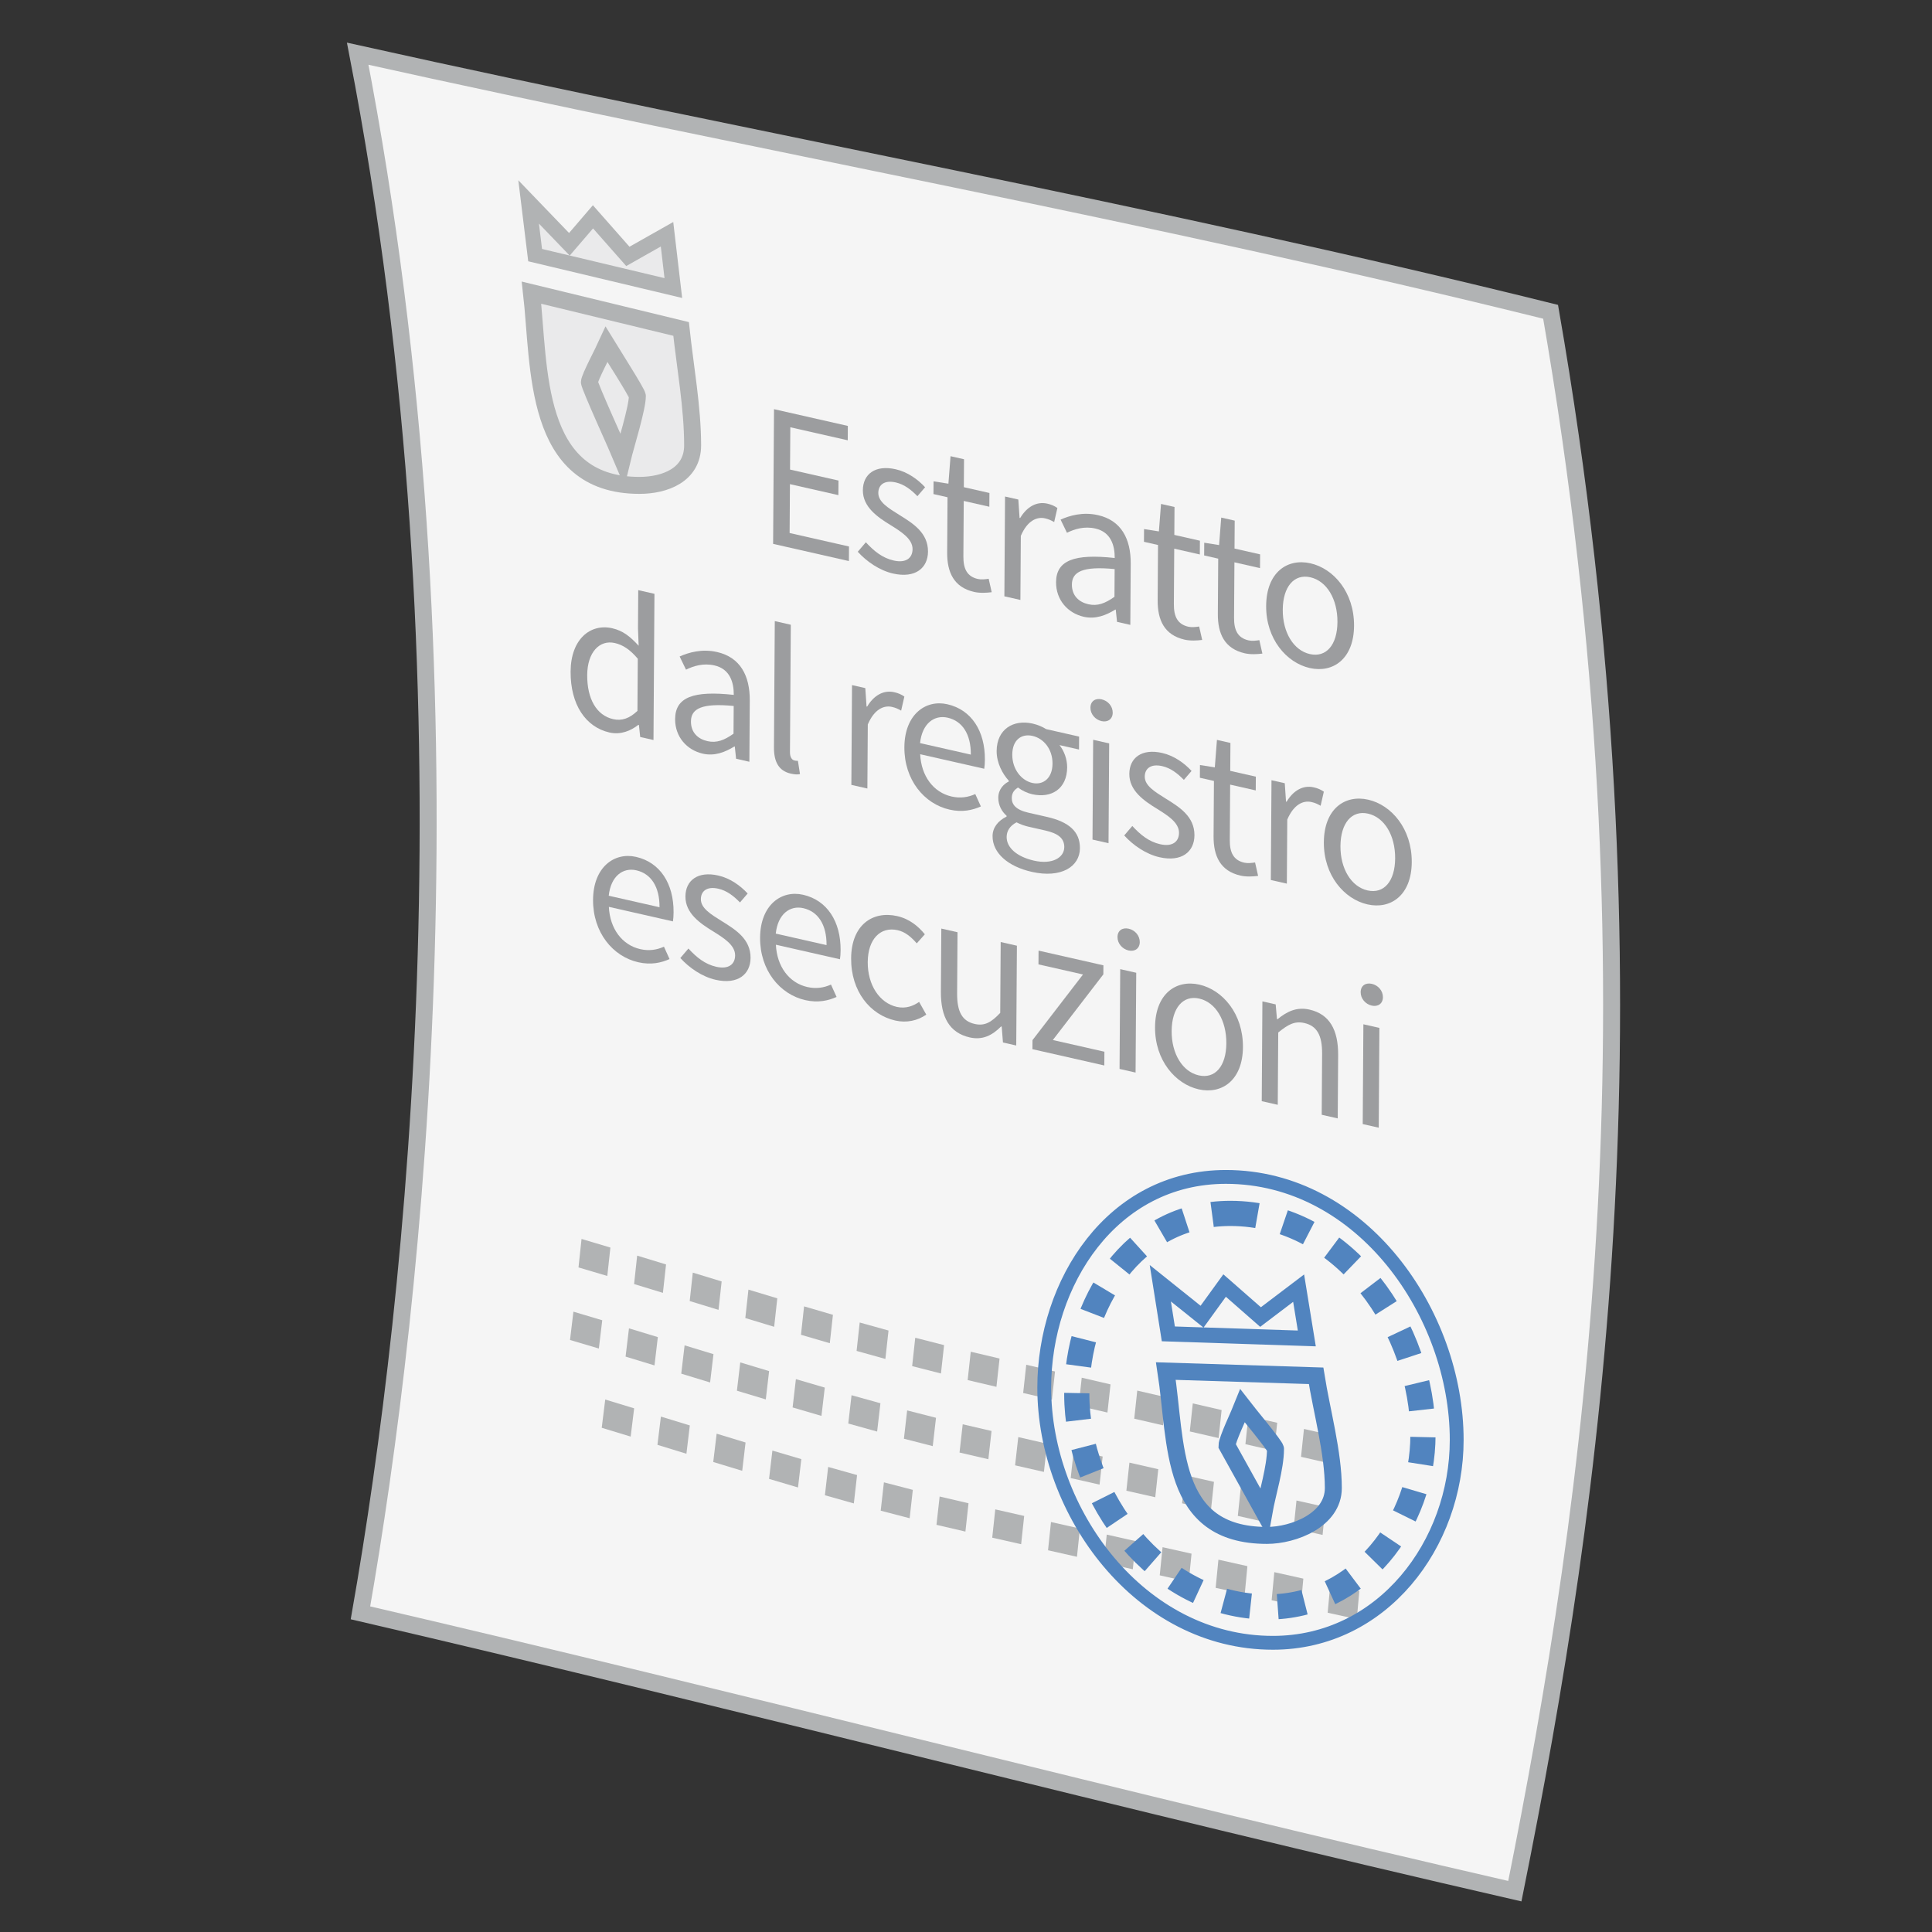 <?xml version="1.0" encoding="UTF-8" standalone="no"?>
<!DOCTYPE svg PUBLIC "-//W3C//DTD SVG 1.1//EN" "http://www.w3.org/Graphics/SVG/1.1/DTD/svg11.dtd">
<svg width="100%" height="100%" viewBox="0 0 296 296" version="1.1" xmlns="http://www.w3.org/2000/svg" xmlns:xlink="http://www.w3.org/1999/xlink" xml:space="preserve" xmlns:serif="http://www.serif.com/" style="fill-rule:evenodd;clip-rule:evenodd;stroke-miterlimit:3.864;">
    <rect x="0" y="0" width="296" height="296" fill="#333333" stroke="none"/>
    <rect id="ArtBoard1" x="0" y="0" width="295.276" height="295.276" style="fill:none;"/>
    <g>
        <path d="M54.804,8.229C115.904,21.812 176.211,32.548 237.567,47.77C255.541,151.301 244.15,229.69 232.088,289.745C172.613,276.082 113.451,260.635 55.226,247.101C63.694,198.829 73.755,105.951 54.804,8.229Z" style="fill:rgb(245,245,245);fill-rule:nonzero;stroke:rgb(177,179,180);stroke-width:2.6px;"/>
        <path d="M89.098,189.819L93.519,191.136L93.044,195.49L88.631,194.181L89.098,189.819Z" style="fill:rgb(177,179,180);"/>
        <path d="M97.619,192.374L102.044,193.724L101.564,198.078L97.148,196.728L97.619,192.374Z" style="fill:rgb(177,179,180);"/>
        <path d="M106.143,194.978L110.564,196.328L110.085,200.683L105.668,199.333L106.143,194.978Z" style="fill:rgb(177,179,180);"/>
        <path d="M114.668,197.583L119.089,198.916L118.609,203.278L114.189,201.937L114.668,197.583Z" style="fill:rgb(177,179,180);"/>
        <path d="M123.192,200.146L127.613,201.442L127.134,205.792L122.717,204.5L123.192,200.146Z" style="fill:rgb(177,179,180);"/>
        <path d="M131.713,202.62L136.129,203.849L135.65,208.203L131.238,206.974L131.713,202.62Z" style="fill:rgb(177,179,180);"/>
        <path d="M140.225,204.956L144.642,206.085L144.163,210.431L139.75,209.301L140.225,204.956Z" style="fill:rgb(177,179,180);"/>
        <path d="M148.729,207.096L153.142,208.138L152.663,212.475L148.254,211.442L148.729,207.096Z" style="fill:rgb(177,179,180);"/>
        <path d="M157.23,209.09L161.638,210.123L161.167,214.444L156.759,213.419L157.23,209.09Z" style="fill:rgb(177,179,180);"/>
        <path d="M165.73,211.076L170.142,212.101L169.671,216.413L165.263,215.396L165.73,211.076Z" style="fill:rgb(177,179,180);"/>
        <path d="M174.238,213.053L178.651,214.07L178.184,218.374L173.776,217.357L174.238,213.053Z" style="fill:rgb(177,179,180);"/>
        <path d="M182.746,215.014L187.163,216.031L186.705,220.327L182.288,219.31L182.746,215.014Z" style="fill:rgb(177,179,180);"/>
        <path d="M191.263,216.976L195.679,217.984L195.225,222.271L190.809,221.263L191.263,216.976Z" style="fill:rgb(177,179,180);"/>
        <path d="M199.779,218.928L204.204,219.937L203.754,224.212L199.329,223.199L199.779,218.928Z" style="fill:rgb(177,179,180);"/>
        <path d="M87.853,200.96L92.27,202.276L91.749,206.606L87.332,205.297L87.853,200.96Z" style="fill:rgb(177,179,180);"/>
        <path d="M96.365,203.515L100.786,204.857L100.274,209.194L95.844,207.844L96.365,203.515Z" style="fill:rgb(177,179,180);"/>
        <path d="M104.886,206.119L109.311,207.469L108.794,211.807L104.374,210.457L104.886,206.119Z" style="fill:rgb(177,179,180);"/>
        <path d="M113.414,208.732L117.835,210.065L117.327,214.403L112.902,213.069L113.414,208.732Z" style="fill:rgb(177,179,180);"/>
        <path d="M121.939,211.295L126.364,212.591L125.856,216.928L121.435,215.633L121.939,211.295Z" style="fill:rgb(177,179,180);"/>
        <path d="M130.464,213.761L134.889,214.99L134.384,219.328L129.964,218.098L130.464,213.761Z" style="fill:rgb(177,179,180);"/>
        <path d="M138.984,216.088L143.405,217.218L142.905,221.559L138.488,220.426L138.984,216.088Z" style="fill:rgb(177,179,180);"/>
        <path d="M147.496,218.213L151.913,219.238L151.426,223.567L147.009,222.542L147.496,218.213Z" style="fill:rgb(177,179,180);"/>
        <path d="M156.009,220.174L160.421,221.191L159.938,225.511L155.521,224.503L156.009,220.174Z" style="fill:rgb(177,179,180);"/>
        <path d="M164.517,222.135L168.938,223.152L168.463,227.456L164.042,226.456L164.517,222.135Z" style="fill:rgb(177,179,180);"/>
        <path d="M173.038,224.088L177.459,225.096L176.996,229.392L172.571,228.392L173.038,224.088Z" style="fill:rgb(177,179,180);"/>
        <path d="M181.562,226.025L185.991,227.033L185.533,231.321L181.104,230.321L181.562,226.025Z" style="fill:rgb(177,179,180);"/>
        <path d="M190.095,227.962L194.524,228.962L194.079,233.253L189.645,232.249L190.095,227.962Z" style="fill:rgb(177,179,180);"/>
        <path d="M198.632,229.891L203.061,230.882L202.632,235.166L198.194,234.17L198.632,229.891Z" style="fill:rgb(177,179,180);"/>
        <path d="M92.728,214.42L97.157,215.77L96.624,220.099L92.19,218.749L92.728,214.42Z" style="fill:rgb(177,179,180);"/>
        <path d="M101.256,217.033L105.686,218.391L105.165,222.728L100.727,221.362L101.256,217.033Z" style="fill:rgb(177,179,180);"/>
        <path d="M109.797,219.653L114.226,221.003L113.714,225.341L109.276,223.991L109.797,219.653Z" style="fill:rgb(177,179,180);"/>
        <path d="M118.338,222.241L122.771,223.549L122.263,227.895L117.826,226.578L118.338,222.241Z" style="fill:rgb(177,179,180);"/>
        <path d="M126.883,224.747L131.312,225.993L130.816,230.339L126.383,229.085L126.883,224.747Z" style="fill:rgb(177,179,180);"/>
        <path d="M135.424,227.107L139.853,228.261L139.366,232.607L134.932,231.453L135.424,227.107Z" style="fill:rgb(177,179,180);"/>
        <path d="M143.961,229.28L148.386,230.313L147.911,234.651L143.477,233.618L143.961,229.28Z" style="fill:rgb(177,179,180);"/>
        <path d="M152.485,231.25L156.914,232.258L156.448,236.587L152.019,235.587L152.485,231.25Z" style="fill:rgb(177,179,180);"/>
        <path d="M161.022,233.186L165.455,234.186L165.001,238.516L160.568,237.516L161.022,233.186Z" style="fill:rgb(177,179,180);"/>
        <path d="M169.563,235.115L173.996,236.115L173.559,240.428L169.117,239.436L169.563,235.115Z" style="fill:rgb(177,179,180);"/>
        <path d="M178.116,237.044L182.554,238.036L182.124,242.348L177.683,241.356L178.116,237.044Z" style="fill:rgb(177,179,180);"/>
        <path d="M186.673,238.956L191.115,239.948L190.702,244.261L186.248,243.269L186.673,238.956Z" style="fill:rgb(177,179,180);"/>
        <path d="M195.238,240.869L199.684,241.861L199.284,246.165L194.826,245.173L195.238,240.869Z" style="fill:rgb(177,179,180);"/>
        <path d="M203.811,242.781L208.261,243.756L207.874,248.064L203.411,247.085L203.811,242.781Z" style="fill:rgb(177,179,180);"/>
        <g>
            <path d="M187.813,180.314C208.663,180.314 223.18,201.293 223.18,220.614C223.18,236.539 211.821,251.693 195.017,251.693C174.692,251.693 159.988,231.706 159.988,212.606C159.988,196.535 170.355,180.314 187.813,180.314Z" style="fill:none;fill-rule:nonzero;stroke:rgb(81,132,191);stroke-width:2.12px;"/>
            <path d="M188.497,185.905C206.122,185.905 218.009,203.688 218.009,219.897C218.009,233.217 208.289,246.201 194.251,246.201C177.405,246.201 164.972,229.434 164.972,213.584C164.972,199.884 173.464,185.905 188.497,185.905Z" style="fill:none;fill-rule:nonzero;stroke:rgb(81,132,191);stroke-width:3.86px;stroke-dasharray:4.17,4.17;"/>
            <g>
                <path d="M178.621,210.059L201.638,210.784C202.496,216.179 204.279,222.584 204.279,227.979C204.279,232.879 198.2,235.238 194.117,235.238C179.067,235.238 180.346,221.184 178.621,210.059Z" style="fill:none;fill-rule:nonzero;stroke:rgb(81,132,191);stroke-width:2.6px;"/>
                <path d="M177.771,196.607L184.166,201.727L187.621,196.957L193.125,201.782L198.962,197.357L200.216,205.061L179,204.361L177.771,196.607Z" style="fill:none;fill-rule:nonzero;stroke:rgb(81,132,191);stroke-width:2.33px;"/>
                <path d="M190.369,215.413C189.931,216.53 187.985,220.58 187.985,221.484L193.652,231.697C194.173,228.767 195.419,224.876 195.419,221.98C195.419,221.526 190.969,216.197 190.369,215.413Z" style="fill:none;fill-rule:nonzero;stroke:rgb(81,132,191);stroke-width:2.6px;"/>
            </g>
        </g>
        <g transform="matrix(0.807,0.183,-0.005,0.755,-948.718,-2517.71)">
            <g transform="matrix(0.89,0,0,1,144.253,0)">
                <g transform="matrix(41.667,0,0,41.667,1341.84,3119.87)">
                    <path d="M0.087,-0L0.475,-0L0.475,-0.071L0.171,-0.071L0.171,-0.309L0.419,-0.309L0.419,-0.38L0.171,-0.38L0.171,-0.586L0.465,-0.586L0.465,-0.656L0.087,-0.656L0.087,-0Z" style="fill:rgb(156,157,159);fill-rule:nonzero;"/>
                </g>
                <g transform="matrix(41.667,0,0,41.667,1362.34,3119.87)">
                    <path d="M0.028,-0.055C0.074,-0.017 0.14,0.012 0.209,0.012C0.324,0.012 0.387,-0.054 0.387,-0.133C0.387,-0.225 0.309,-0.254 0.239,-0.28C0.184,-0.301 0.131,-0.319 0.131,-0.364C0.131,-0.401 0.159,-0.434 0.22,-0.434C0.263,-0.434 0.298,-0.416 0.331,-0.391L0.37,-0.443C0.333,-0.473 0.28,-0.498 0.219,-0.498C0.114,-0.498 0.052,-0.438 0.052,-0.36C0.052,-0.278 0.128,-0.245 0.197,-0.22C0.25,-0.2 0.308,-0.178 0.308,-0.128C0.308,-0.086 0.276,-0.052 0.212,-0.052C0.154,-0.052 0.111,-0.076 0.069,-0.11L0.028,-0.055Z" style="fill:rgb(156,157,159);fill-rule:nonzero;"/>
                </g>
                <g transform="matrix(41.667,0,0,41.667,1378.55,3119.87)">
                    <path d="M0.096,-0.15C0.096,-0.054 0.131,0.012 0.235,0.012C0.265,0.012 0.298,0.003 0.325,-0.006L0.309,-0.068C0.293,-0.062 0.271,-0.055 0.254,-0.055C0.198,-0.055 0.179,-0.089 0.179,-0.149L0.179,-0.419L0.31,-0.419L0.31,-0.486L0.179,-0.486L0.179,-0.622L0.11,-0.622L0.1,-0.486L0.024,-0.481L0.024,-0.419L0.096,-0.419L0.096,-0.15Z" style="fill:rgb(156,157,159);fill-rule:nonzero;"/>
                </g>
                <g transform="matrix(41.667,0,0,41.667,1391.38,3119.87)">
                    <path d="M0.082,-0L0.164,-0L0.164,-0.312C0.197,-0.394 0.246,-0.424 0.287,-0.424C0.307,-0.424 0.318,-0.421 0.334,-0.416L0.35,-0.488C0.334,-0.495 0.319,-0.498 0.298,-0.498C0.243,-0.498 0.193,-0.459 0.16,-0.398L0.157,-0.398L0.15,-0.486L0.082,-0.486L0.082,-0Z" style="fill:rgb(156,157,159);fill-rule:nonzero;"/>
                </g>
                <g transform="matrix(41.667,0,0,41.667,1403.37,3119.87)">
                    <path d="M0.058,-0.126C0.058,-0.039 0.119,0.012 0.201,0.012C0.261,0.012 0.315,-0.02 0.362,-0.058L0.364,-0.058L0.371,-0L0.439,-0L0.439,-0.298C0.439,-0.419 0.389,-0.498 0.27,-0.498C0.192,-0.498 0.124,-0.464 0.079,-0.435L0.112,-0.378C0.15,-0.404 0.2,-0.43 0.257,-0.43C0.336,-0.43 0.357,-0.37 0.357,-0.308C0.15,-0.285 0.058,-0.232 0.058,-0.126ZM0.139,-0.132C0.139,-0.194 0.194,-0.234 0.357,-0.254L0.357,-0.119C0.31,-0.077 0.271,-0.054 0.224,-0.054C0.176,-0.054 0.139,-0.077 0.139,-0.132Z" style="fill:rgb(156,157,159);fill-rule:nonzero;"/>
                </g>
                <g transform="matrix(41.667,0,0,41.667,1423.45,3119.87)">
                    <path d="M0.096,-0.15C0.096,-0.054 0.131,0.012 0.235,0.012C0.265,0.012 0.298,0.003 0.325,-0.006L0.309,-0.068C0.293,-0.062 0.271,-0.055 0.254,-0.055C0.198,-0.055 0.179,-0.089 0.179,-0.149L0.179,-0.419L0.31,-0.419L0.31,-0.486L0.179,-0.486L0.179,-0.622L0.11,-0.622L0.1,-0.486L0.024,-0.481L0.024,-0.419L0.096,-0.419L0.096,-0.15Z" style="fill:rgb(156,157,159);fill-rule:nonzero;"/>
                </g>
                <g transform="matrix(41.667,0,0,41.667,1436.29,3119.87)">
                    <path d="M0.096,-0.15C0.096,-0.054 0.131,0.012 0.235,0.012C0.265,0.012 0.298,0.003 0.325,-0.006L0.309,-0.068C0.293,-0.062 0.271,-0.055 0.254,-0.055C0.198,-0.055 0.179,-0.089 0.179,-0.149L0.179,-0.419L0.31,-0.419L0.31,-0.486L0.179,-0.486L0.179,-0.622L0.11,-0.622L0.1,-0.486L0.024,-0.481L0.024,-0.419L0.096,-0.419L0.096,-0.15Z" style="fill:rgb(156,157,159);fill-rule:nonzero;"/>
                </g>
                <g transform="matrix(41.667,0,0,41.667,1448.65,3119.87)">
                    <path d="M0.046,-0.242C0.046,-0.081 0.152,0.012 0.271,0.012C0.39,0.012 0.496,-0.081 0.496,-0.242C0.496,-0.405 0.39,-0.498 0.271,-0.498C0.152,-0.498 0.046,-0.405 0.046,-0.242ZM0.131,-0.242C0.131,-0.354 0.188,-0.43 0.271,-0.43C0.355,-0.43 0.411,-0.354 0.411,-0.242C0.411,-0.131 0.355,-0.056 0.271,-0.056C0.188,-0.056 0.131,-0.131 0.131,-0.242Z" style="fill:rgb(156,157,159);fill-rule:nonzero;"/>
                </g>
            </g>
            <g transform="matrix(0.89,0,0,1,143.019,0)">
                <g transform="matrix(41.667,0,0,41.667,1301.94,3165.11)">
                    <path d="M0.047,-0.242C0.047,-0.08 0.126,0.012 0.248,0.012C0.305,0.012 0.357,-0.02 0.395,-0.057L0.398,-0.057L0.405,-0L0.473,-0L0.473,-0.712L0.39,-0.712L0.39,-0.525L0.394,-0.442C0.351,-0.477 0.314,-0.498 0.258,-0.498C0.147,-0.498 0.047,-0.4 0.047,-0.242ZM0.132,-0.243C0.132,-0.354 0.194,-0.429 0.272,-0.429C0.312,-0.429 0.349,-0.415 0.39,-0.378L0.39,-0.124C0.35,-0.079 0.311,-0.057 0.266,-0.057C0.181,-0.057 0.132,-0.127 0.132,-0.243Z" style="fill:rgb(156,157,159);fill-rule:nonzero;"/>
                </g>
                <g transform="matrix(41.667,0,0,41.667,1323.81,3165.11)">
                    <path d="M0.058,-0.126C0.058,-0.039 0.119,0.012 0.201,0.012C0.261,0.012 0.315,-0.02 0.362,-0.058L0.364,-0.058L0.371,-0L0.439,-0L0.439,-0.298C0.439,-0.419 0.389,-0.498 0.27,-0.498C0.192,-0.498 0.124,-0.464 0.079,-0.435L0.112,-0.378C0.15,-0.404 0.2,-0.43 0.257,-0.43C0.336,-0.43 0.357,-0.37 0.357,-0.308C0.15,-0.285 0.058,-0.232 0.058,-0.126ZM0.139,-0.132C0.139,-0.194 0.194,-0.234 0.357,-0.254L0.357,-0.119C0.31,-0.077 0.271,-0.054 0.224,-0.054C0.176,-0.054 0.139,-0.077 0.139,-0.132Z" style="fill:rgb(156,157,159);fill-rule:nonzero;"/>
                </g>
                <g transform="matrix(41.667,0,0,41.667,1343.9,3165.11)">
                    <path d="M0.082,-0.098C0.082,-0.027 0.107,0.012 0.169,0.012C0.191,0.012 0.205,0.009 0.216,0.004L0.205,-0.058C0.196,-0.056 0.192,-0.056 0.187,-0.056C0.175,-0.056 0.164,-0.066 0.164,-0.092L0.164,-0.712L0.082,-0.712L0.082,-0.098Z" style="fill:rgb(156,157,159);fill-rule:nonzero;"/>
                </g>
                <g transform="matrix(41.667,0,0,41.667,1360.44,3165.11)">
                    <path d="M0.082,-0L0.164,-0L0.164,-0.312C0.197,-0.394 0.246,-0.424 0.287,-0.424C0.307,-0.424 0.318,-0.421 0.334,-0.416L0.35,-0.488C0.334,-0.495 0.319,-0.498 0.298,-0.498C0.243,-0.498 0.193,-0.459 0.16,-0.398L0.157,-0.398L0.15,-0.486L0.082,-0.486L0.082,-0Z" style="fill:rgb(156,157,159);fill-rule:nonzero;"/>
                </g>
                <g transform="matrix(41.667,0,0,41.667,1373.18,3165.11)">
                    <path d="M0.046,-0.242C0.046,-0.083 0.149,0.012 0.279,0.012C0.345,0.012 0.397,-0.011 0.439,-0.038L0.41,-0.092C0.374,-0.069 0.335,-0.054 0.289,-0.054C0.196,-0.054 0.133,-0.12 0.127,-0.225L0.455,-0.225C0.457,-0.237 0.458,-0.253 0.458,-0.27C0.458,-0.409 0.388,-0.498 0.264,-0.498C0.153,-0.498 0.046,-0.401 0.046,-0.242ZM0.126,-0.279C0.136,-0.377 0.198,-0.433 0.266,-0.433C0.342,-0.433 0.386,-0.378 0.386,-0.279L0.126,-0.279Z" style="fill:rgb(156,157,159);fill-rule:nonzero;"/>
                </g>
                <g transform="matrix(41.667,0,0,41.667,1392.13,3165.11)">
                    <path d="M0.117,0.082C0.117,0.054 0.132,0.025 0.167,-0C0.188,0.006 0.211,0.008 0.23,0.008L0.314,0.008C0.377,0.008 0.412,0.023 0.412,0.068C0.412,0.119 0.351,0.167 0.258,0.167C0.17,0.167 0.117,0.134 0.117,0.082ZM0.045,0.093C0.045,0.177 0.127,0.224 0.246,0.224C0.397,0.224 0.492,0.146 0.492,0.056C0.492,-0.025 0.435,-0.06 0.322,-0.06L0.228,-0.06C0.162,-0.06 0.142,-0.082 0.142,-0.113C0.142,-0.14 0.156,-0.156 0.173,-0.171C0.195,-0.16 0.222,-0.154 0.246,-0.154C0.345,-0.154 0.424,-0.219 0.424,-0.323C0.424,-0.364 0.407,-0.401 0.384,-0.423L0.484,-0.423L0.484,-0.486L0.315,-0.486C0.297,-0.493 0.273,-0.498 0.246,-0.498C0.147,-0.498 0.063,-0.431 0.063,-0.325C0.063,-0.267 0.094,-0.22 0.126,-0.194L0.126,-0.19C0.101,-0.173 0.073,-0.141 0.073,-0.1C0.073,-0.062 0.092,-0.036 0.116,-0.021L0.116,-0.017C0.072,0.013 0.045,0.052 0.045,0.093ZM0.246,-0.209C0.19,-0.209 0.143,-0.254 0.143,-0.325C0.143,-0.396 0.189,-0.438 0.246,-0.438C0.303,-0.438 0.349,-0.396 0.349,-0.325C0.349,-0.254 0.302,-0.209 0.246,-0.209Z" style="fill:rgb(156,157,159);fill-rule:nonzero;"/>
                </g>
                <g transform="matrix(41.667,0,0,41.667,1411.88,3165.11)">
                    <path d="M0.124,-0.586C0.156,-0.586 0.181,-0.608 0.181,-0.639C0.181,-0.671 0.156,-0.692 0.124,-0.692C0.092,-0.692 0.067,-0.671 0.067,-0.639C0.067,-0.608 0.092,-0.586 0.124,-0.586ZM0.082,-0L0.164,-0L0.164,-0.486L0.082,-0.486L0.082,-0Z" style="fill:rgb(156,157,159);fill-rule:nonzero;"/>
                </g>
                <g transform="matrix(41.667,0,0,41.667,1420.88,3165.11)">
                    <path d="M0.028,-0.055C0.074,-0.017 0.14,0.012 0.209,0.012C0.324,0.012 0.387,-0.054 0.387,-0.133C0.387,-0.225 0.309,-0.254 0.239,-0.28C0.184,-0.301 0.131,-0.319 0.131,-0.364C0.131,-0.401 0.159,-0.434 0.22,-0.434C0.263,-0.434 0.298,-0.416 0.331,-0.391L0.37,-0.443C0.333,-0.473 0.28,-0.498 0.219,-0.498C0.114,-0.498 0.052,-0.438 0.052,-0.36C0.052,-0.278 0.128,-0.245 0.197,-0.22C0.25,-0.2 0.308,-0.178 0.308,-0.128C0.308,-0.086 0.276,-0.052 0.212,-0.052C0.154,-0.052 0.111,-0.076 0.069,-0.11L0.028,-0.055Z" style="fill:rgb(156,157,159);fill-rule:nonzero;"/>
                </g>
                <g transform="matrix(41.667,0,0,41.667,1437.08,3165.11)">
                    <path d="M0.096,-0.15C0.096,-0.054 0.131,0.012 0.235,0.012C0.265,0.012 0.298,0.003 0.325,-0.006L0.309,-0.068C0.293,-0.062 0.271,-0.055 0.254,-0.055C0.198,-0.055 0.179,-0.089 0.179,-0.149L0.179,-0.419L0.31,-0.419L0.31,-0.486L0.179,-0.486L0.179,-0.622L0.11,-0.622L0.1,-0.486L0.024,-0.481L0.024,-0.419L0.096,-0.419L0.096,-0.15Z" style="fill:rgb(156,157,159);fill-rule:nonzero;"/>
                </g>
                <g transform="matrix(41.667,0,0,41.667,1449.92,3165.11)">
                    <path d="M0.082,-0L0.164,-0L0.164,-0.312C0.197,-0.394 0.246,-0.424 0.287,-0.424C0.307,-0.424 0.318,-0.421 0.334,-0.416L0.35,-0.488C0.334,-0.495 0.319,-0.498 0.298,-0.498C0.243,-0.498 0.193,-0.459 0.16,-0.398L0.157,-0.398L0.15,-0.486L0.082,-0.486L0.082,-0Z" style="fill:rgb(156,157,159);fill-rule:nonzero;"/>
                </g>
                <g transform="matrix(41.667,0,0,41.667,1462.66,3165.11)">
                    <path d="M0.046,-0.242C0.046,-0.081 0.152,0.012 0.271,0.012C0.39,0.012 0.496,-0.081 0.496,-0.242C0.496,-0.405 0.39,-0.498 0.271,-0.498C0.152,-0.498 0.046,-0.405 0.046,-0.242ZM0.131,-0.242C0.131,-0.354 0.188,-0.43 0.271,-0.43C0.355,-0.43 0.411,-0.354 0.411,-0.242C0.411,-0.131 0.355,-0.056 0.271,-0.056C0.188,-0.056 0.131,-0.131 0.131,-0.242Z" style="fill:rgb(156,157,159);fill-rule:nonzero;"/>
                </g>
            </g>
            <g transform="matrix(0.89,0,0,1,143.523,0)">
                <g transform="matrix(41.667,0,0,41.667,1306.52,3210.34)">
                    <path d="M0.046,-0.242C0.046,-0.083 0.149,0.012 0.279,0.012C0.345,0.012 0.397,-0.011 0.439,-0.038L0.41,-0.092C0.374,-0.069 0.335,-0.054 0.289,-0.054C0.196,-0.054 0.133,-0.12 0.127,-0.225L0.455,-0.225C0.457,-0.237 0.458,-0.253 0.458,-0.27C0.458,-0.409 0.388,-0.498 0.264,-0.498C0.153,-0.498 0.046,-0.401 0.046,-0.242ZM0.126,-0.279C0.136,-0.377 0.198,-0.433 0.266,-0.433C0.342,-0.433 0.386,-0.378 0.386,-0.279L0.126,-0.279Z" style="fill:rgb(156,157,159);fill-rule:nonzero;"/>
                </g>
                <g transform="matrix(41.667,0,0,41.667,1325.94,3210.34)">
                    <path d="M0.028,-0.055C0.074,-0.017 0.14,0.012 0.209,0.012C0.324,0.012 0.387,-0.054 0.387,-0.133C0.387,-0.225 0.309,-0.254 0.239,-0.28C0.184,-0.301 0.131,-0.319 0.131,-0.364C0.131,-0.401 0.159,-0.434 0.22,-0.434C0.263,-0.434 0.298,-0.416 0.331,-0.391L0.37,-0.443C0.333,-0.473 0.28,-0.498 0.219,-0.498C0.114,-0.498 0.052,-0.438 0.052,-0.36C0.052,-0.278 0.128,-0.245 0.197,-0.22C0.25,-0.2 0.308,-0.178 0.308,-0.128C0.308,-0.086 0.276,-0.052 0.212,-0.052C0.154,-0.052 0.111,-0.076 0.069,-0.11L0.028,-0.055Z" style="fill:rgb(156,157,159);fill-rule:nonzero;"/>
                </g>
                <g transform="matrix(41.667,0,0,41.667,1342.15,3210.34)">
                    <path d="M0.046,-0.242C0.046,-0.083 0.149,0.012 0.279,0.012C0.345,0.012 0.397,-0.011 0.439,-0.038L0.41,-0.092C0.374,-0.069 0.335,-0.054 0.289,-0.054C0.196,-0.054 0.133,-0.12 0.127,-0.225L0.455,-0.225C0.457,-0.237 0.458,-0.253 0.458,-0.27C0.458,-0.409 0.388,-0.498 0.264,-0.498C0.153,-0.498 0.046,-0.401 0.046,-0.242ZM0.126,-0.279C0.136,-0.377 0.198,-0.433 0.266,-0.433C0.342,-0.433 0.386,-0.378 0.386,-0.279L0.126,-0.279Z" style="fill:rgb(156,157,159);fill-rule:nonzero;"/>
                </g>
                <g transform="matrix(41.667,0,0,41.667,1361.57,3210.34)">
                    <path d="M0.046,-0.242C0.046,-0.081 0.145,0.012 0.274,0.012C0.332,0.012 0.388,-0.012 0.432,-0.051L0.395,-0.105C0.366,-0.079 0.327,-0.056 0.281,-0.056C0.192,-0.056 0.131,-0.131 0.131,-0.242C0.131,-0.354 0.195,-0.43 0.283,-0.43C0.322,-0.43 0.352,-0.412 0.381,-0.387L0.422,-0.44C0.389,-0.471 0.344,-0.498 0.28,-0.498C0.155,-0.498 0.046,-0.405 0.046,-0.242Z" style="fill:rgb(156,157,159);fill-rule:nonzero;"/>
                </g>
                <g transform="matrix(41.667,0,0,41.667,1379.32,3210.34)">
                    <path d="M0.08,-0.178C0.08,-0.054 0.126,0.012 0.229,0.012C0.295,0.012 0.344,-0.023 0.389,-0.076L0.392,-0.076L0.399,-0L0.467,-0L0.467,-0.486L0.384,-0.486L0.384,-0.141C0.338,-0.084 0.304,-0.059 0.254,-0.059C0.19,-0.059 0.163,-0.098 0.163,-0.189L0.163,-0.486L0.08,-0.486L0.08,-0.178Z" style="fill:rgb(156,157,159);fill-rule:nonzero;"/>
                </g>
                <g transform="matrix(41.667,0,0,41.667,1400.94,3210.34)">
                    <path d="M0.031,-0L0.399,-0L0.399,-0.067L0.135,-0.067L0.391,-0.442L0.391,-0.486L0.059,-0.486L0.059,-0.419L0.287,-0.419L0.031,-0.044L0.031,-0Z" style="fill:rgb(156,157,159);fill-rule:nonzero;"/>
                </g>
                <g transform="matrix(41.667,0,0,41.667,1417.4,3210.34)">
                    <path d="M0.124,-0.586C0.156,-0.586 0.181,-0.608 0.181,-0.639C0.181,-0.671 0.156,-0.692 0.124,-0.692C0.092,-0.692 0.067,-0.671 0.067,-0.639C0.067,-0.608 0.092,-0.586 0.124,-0.586ZM0.082,-0L0.164,-0L0.164,-0.486L0.082,-0.486L0.082,-0Z" style="fill:rgb(156,157,159);fill-rule:nonzero;"/>
                </g>
                <g transform="matrix(41.667,0,0,41.667,1426.4,3210.34)">
                    <path d="M0.046,-0.242C0.046,-0.081 0.152,0.012 0.271,0.012C0.39,0.012 0.496,-0.081 0.496,-0.242C0.496,-0.405 0.39,-0.498 0.271,-0.498C0.152,-0.498 0.046,-0.405 0.046,-0.242ZM0.131,-0.242C0.131,-0.354 0.188,-0.43 0.271,-0.43C0.355,-0.43 0.411,-0.354 0.411,-0.242C0.411,-0.131 0.355,-0.056 0.271,-0.056C0.188,-0.056 0.131,-0.131 0.131,-0.242Z" style="fill:rgb(156,157,159);fill-rule:nonzero;"/>
                </g>
                <g transform="matrix(41.667,0,0,41.667,1447.73,3210.34)">
                    <path d="M0.082,-0L0.164,-0L0.164,-0.352C0.213,-0.401 0.247,-0.427 0.297,-0.427C0.361,-0.427 0.389,-0.388 0.389,-0.297L0.389,-0L0.471,-0L0.471,-0.308C0.471,-0.432 0.425,-0.498 0.323,-0.498C0.256,-0.498 0.206,-0.462 0.16,-0.416L0.157,-0.416L0.15,-0.486L0.082,-0.486L0.082,-0Z" style="fill:rgb(156,157,159);fill-rule:nonzero;"/>
                </g>
                <g transform="matrix(41.667,0,0,41.667,1469.27,3210.34)">
                    <path d="M0.124,-0.586C0.156,-0.586 0.181,-0.608 0.181,-0.639C0.181,-0.671 0.156,-0.692 0.124,-0.692C0.092,-0.692 0.067,-0.671 0.067,-0.639C0.067,-0.608 0.092,-0.586 0.124,-0.586ZM0.082,-0L0.164,-0L0.164,-0.486L0.082,-0.486L0.082,-0Z" style="fill:rgb(156,157,159);fill-rule:nonzero;"/>
                </g>
            </g>
        </g>
        <g>
            <path d="M97.974,74.373C101.857,74.373 106.107,72.785 106.107,68.235C106.107,62.44 104.966,56.169 104.345,50.39L81.432,44.831C82.736,56.244 81.595,74.373 97.974,74.373Z" style="fill:rgb(234,234,235);fill-rule:nonzero;"/>
            <path d="M81.429,44.84L104.35,50.398C104.971,56.177 106.117,62.444 106.117,68.227C106.117,72.785 101.854,74.365 97.971,74.365C81.596,74.365 82.733,56.24 81.429,44.84Z" style="fill:rgb(234,234,235);fill-rule:nonzero;stroke:rgb(177,179,180);stroke-width:2.6px;"/>
            <path d="M81.982,39.081L103.161,44.135L102.195,35.881L96.195,39.277L90.845,33.215L87.241,37.423L80.986,30.944L81.982,39.081Z" style="fill:rgb(234,234,235);fill-rule:nonzero;"/>
            <path d="M80.99,30.94L87.236,37.428L90.848,33.219L96.194,39.282L102.194,35.89L103.161,44.132L81.986,39.086L80.99,30.94Z" style="fill:rgb(234,234,235);fill-rule:nonzero;stroke:rgb(177,179,180);stroke-width:2.33px;"/>
            <path d="M90.311,58.544C90.311,59.148 94.757,68.919 95.349,70.34C95.87,68.19 97.645,62.527 97.645,60.677C97.645,60.202 93.495,53.727 92.932,52.79C92.516,53.694 90.311,57.89 90.311,58.544Z" style="fill:rgb(234,234,235);fill-rule:nonzero;"/>
            <path d="M92.933,52.79C92.524,53.695 90.303,57.895 90.303,58.545C90.303,59.145 94.758,68.92 95.349,70.336C95.87,68.186 97.649,62.532 97.649,60.678C97.649,60.195 93.499,53.728 92.933,52.79Z" style="fill:rgb(234,234,235);fill-rule:nonzero;stroke:rgb(177,179,180);stroke-width:2.6px;"/>
        </g>
    </g>
</svg>
